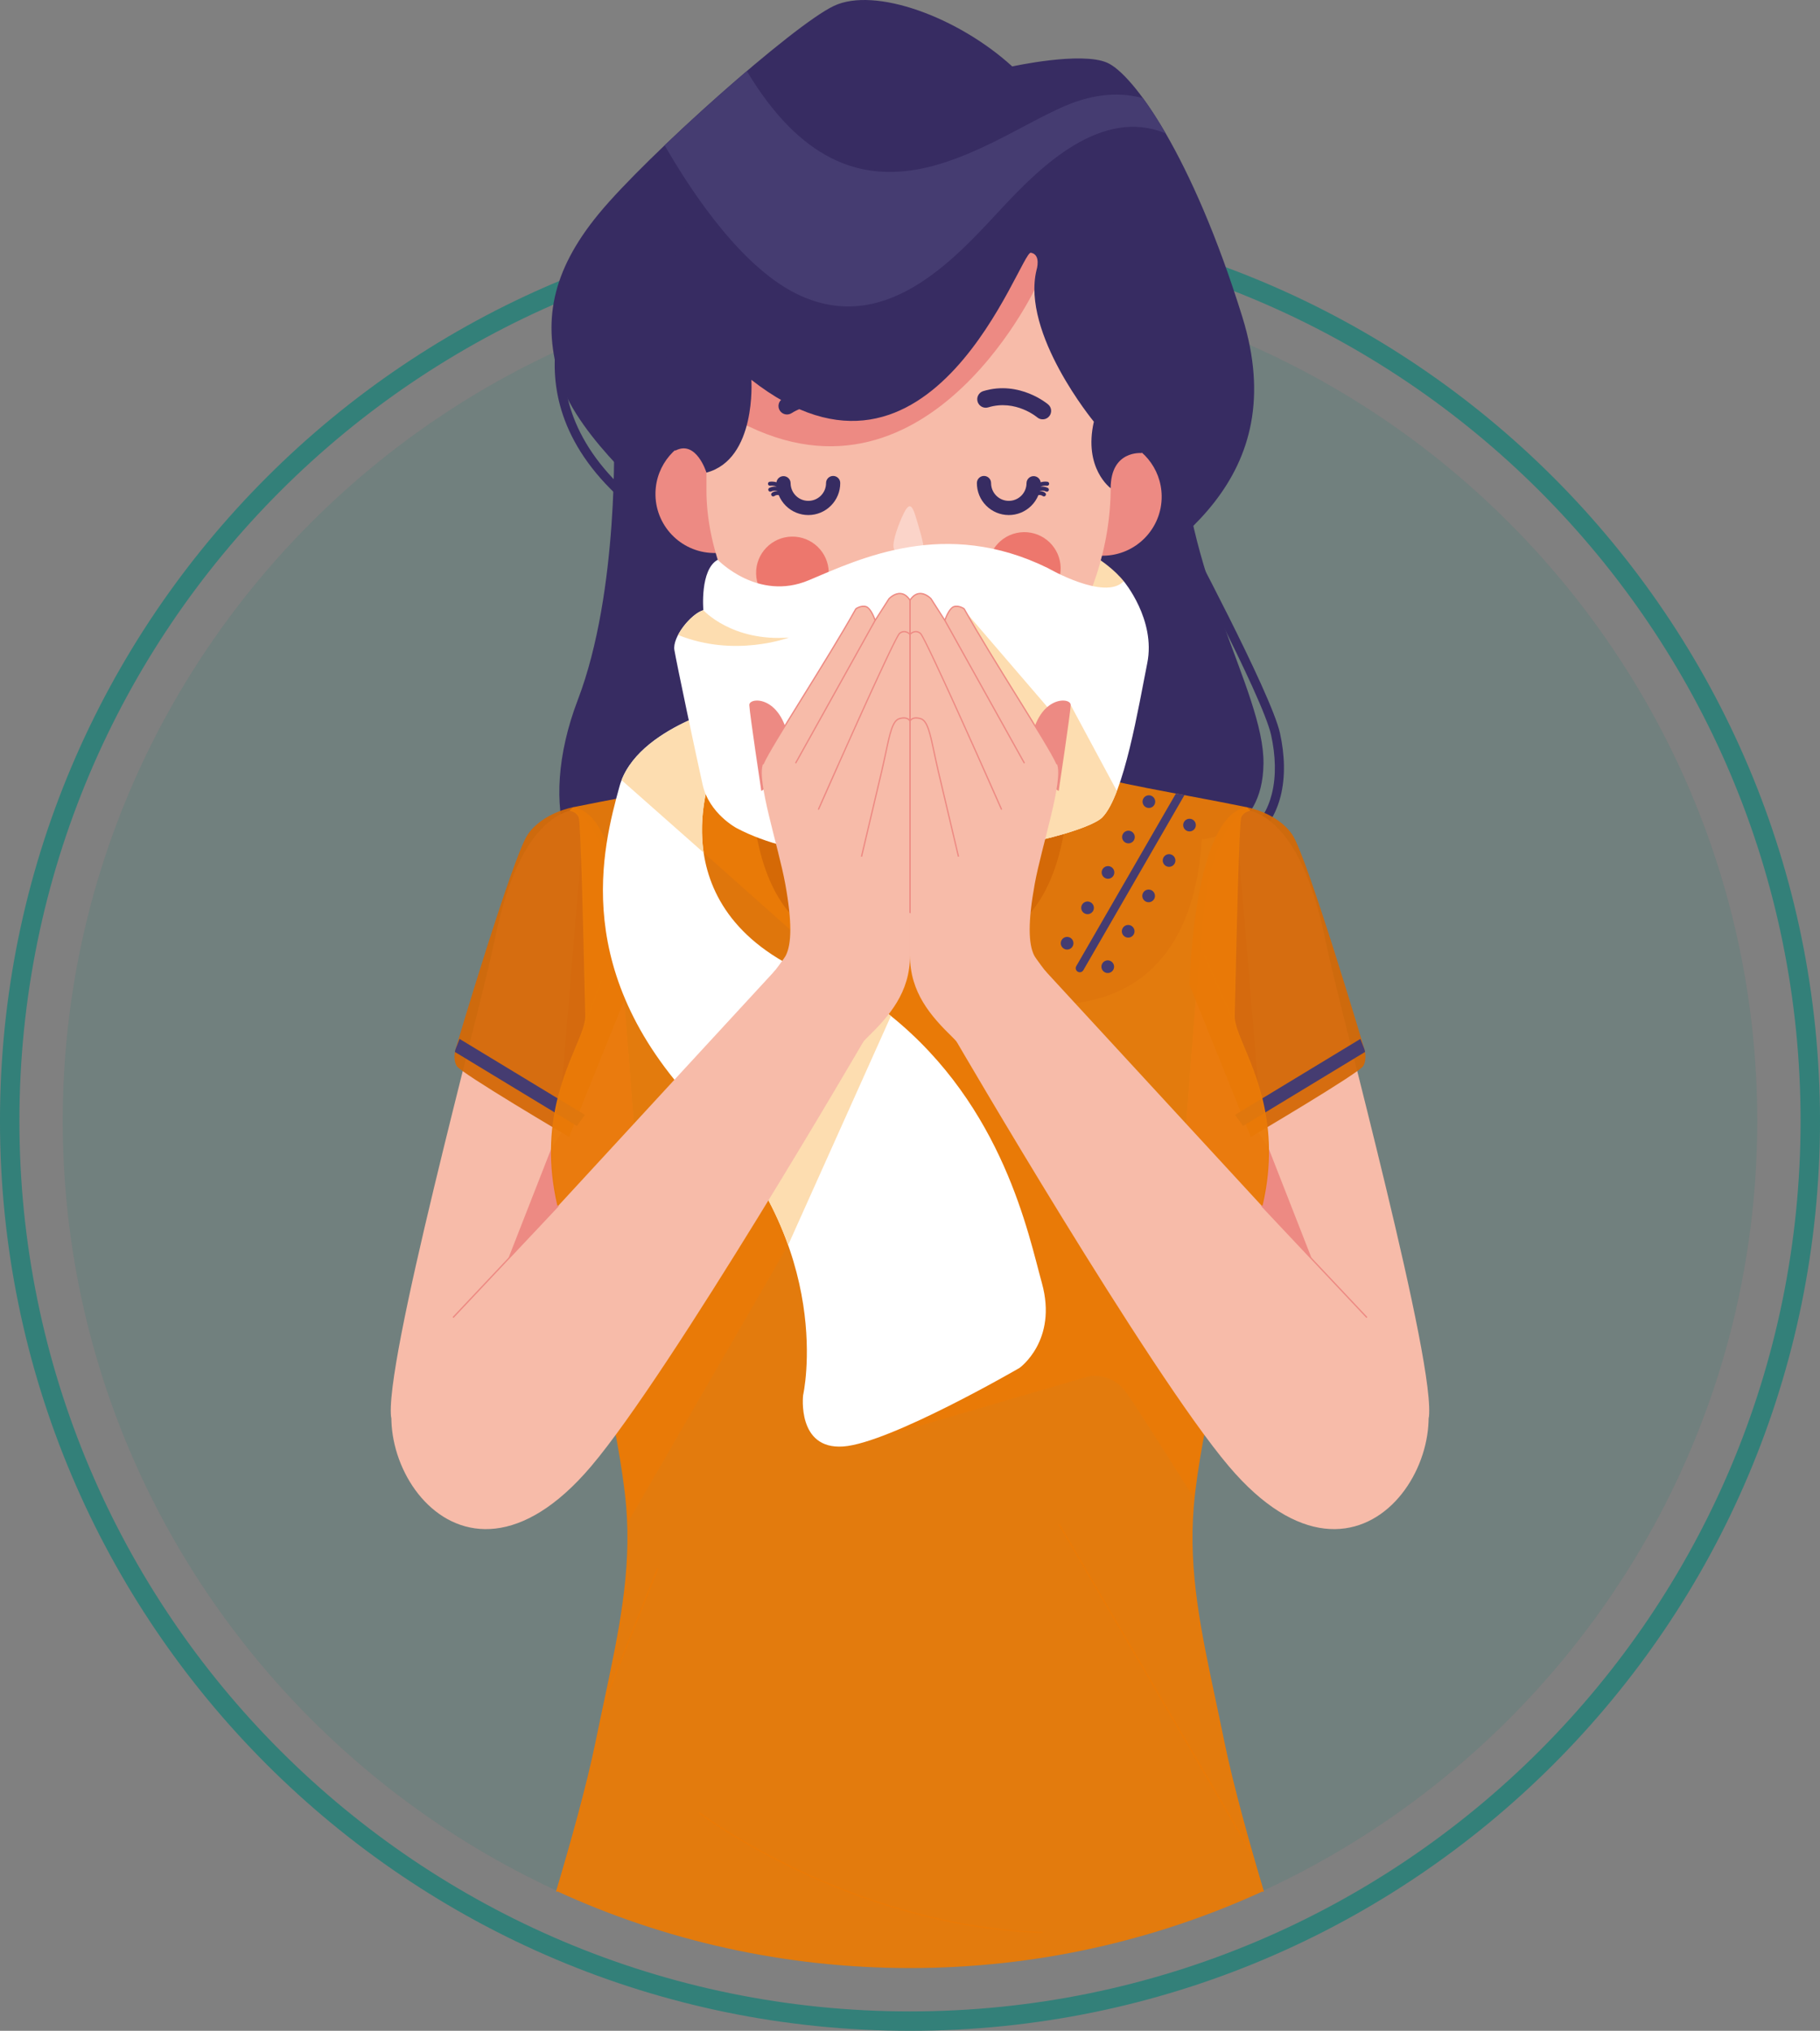 <?xml version="1.0" encoding="UTF-8" standalone="no"?>
<svg
   xmlns:dc="http://purl.org/dc/elements/1.1/"
   xmlns:cc="http://creativecommons.org/ns#"
   xmlns:rdf="http://www.w3.org/1999/02/22-rdf-syntax-ns#"
   xmlns:svg="http://www.w3.org/2000/svg"
   xmlns="http://www.w3.org/2000/svg"
   xmlns:sodipodi="http://sodipodi.sourceforge.net/DTD/sodipodi-0.dtd"
   xmlns:inkscape="http://www.inkscape.org/namespaces/inkscape"
   width="477.899"
   height="533.289"
   viewBox="0 0 477.899 533.289"
   version="1.1"
   id="svg139"
   sodipodi:docname="coronavirus.svg"
   inkscape:version="0.92.4 (5da689c313, 2019-01-14)">
  <rect x="0" y="0" width="477.899" height="533.289" fill="#808080" stroke="none"/>
  <sodipodi:namedview
     pagecolor="#ffffff"
     bordercolor="#666666"
     borderopacity="1"
     objecttolerance="10"
     gridtolerance="10"
     guidetolerance="10"
     inkscape:pageopacity="0"
     inkscape:pageshadow="2"
     inkscape:window-width="1920"
     inkscape:window-height="1016"
     id="namedview141"
     showgrid="false"
     inkscape:zoom="1.372093"
     inkscape:cx="-412.84755"
     inkscape:cy="278.88088"
     inkscape:window-x="0"
     inkscape:window-y="27"
     inkscape:window-maximized="1"
     inkscape:current-layer="g1071"
     inkscape:pagecheckerboard="true" />
  <!-- Generator: Sketch 64 (93537) - https://sketch.com -->
  <title
     id="title2">CORONA</title>
  <desc
     id="desc4">Created with Sketch.</desc>
  <defs
     id="defs7">
    <polygon
       id="path-1"
       points="0,73.202 0,0.34 67.634,0.34 67.634,73.202 " />
  </defs>
  <g
     id="CORONA"
     style="fill:none;fill-rule:evenodd;stroke:none;stroke-width:1"
     transform="translate(-246.683,-134.455)">
    <g
       id="g1071"
       transform="translate(207.146,-2.123)">
      <path
         inkscape:connector-curvature="0"
         style="opacity:0.192;fill:#2e8078;fill-opacity:0.941"
         id="Fill-28"
         d="m 278.486,653.387 c 122.53,0 222.469,-99.936 222.469,-222.468 0,-122.534 -99.939,-222.471 -222.469,-222.471 -122.532,0 -222.471,99.938 -222.471,222.471 0,122.532 99.939,222.468 222.471,222.468" />
      <path
         style="fill:#372c62"
         inkscape:connector-curvature="0"
         id="Fill-103"
         d="m 348.18,276.657 c -0.307,-0.579 -0.09,-1.298 0.488,-1.607 0.58,-0.309 1.299,-0.09 1.609,0.489 0.067,0.124 23.057,43.073 25.363,53.581 1.244,5.665 1.455,11.421 0.165,16.532 -1.159,4.591 -3.522,8.658 -7.419,11.675 -0.52,0.402 -1.268,0.306 -1.669,-0.214 -0.399,-0.52 -0.305,-1.268 0.215,-1.668 3.438,-2.662 5.53,-6.276 6.563,-10.371 1.193,-4.735 0.985,-10.119 -0.184,-15.451 -2.237,-10.195 -25.068,-52.843 -25.132,-52.966" />
      <path
         style="fill:#372c62"
         inkscape:connector-curvature="0"
         id="Fill-105"
         d="m 191.31,210.19 c 0.355,-0.552 1.092,-0.713 1.645,-0.358 0.553,0.355 0.715,1.092 0.358,1.645 -0.058,0.092 -21.093,31.883 17.871,59.997 0.534,0.384 0.654,1.126 0.271,1.658 -0.383,0.533 -1.126,0.654 -1.66,0.271 -40.815,-29.45 -18.547,-63.115 -18.486,-63.213" />
      <path
         inkscape:connector-curvature="0"
         style="fill:#2e8078;fill-opacity:0.941"
         id="Fill-107"
         d="m 443.845,265.56 c -42.32,-42.319 -100.785,-68.494 -165.359,-68.494 -64.578,0 -123.041,26.175 -165.359,68.494 -42.318,42.318 -68.494,100.782 -68.494,165.359 0,64.575 26.176,123.039 68.494,165.358 42.318,42.318 100.781,68.494 165.359,68.494 64.574,0 123.039,-26.176 165.359,-68.494 42.317,-42.32 68.494,-100.783 68.494,-165.358 0,-64.577 -26.178,-123.041 -68.494,-165.359 m -165.359,-73.591 c 65.983,0 125.72,26.746 168.963,69.987 43.239,43.241 69.986,102.979 69.986,168.963 0,65.983 -26.746,125.72 -69.986,168.962 -43.243,43.24 -102.98,69.985 -168.963,69.985 -65.985,0 -125.723,-26.745 -168.963,-69.985 -43.241,-43.242 -69.988,-102.98 -69.988,-168.962 0,-65.985 26.746,-125.722 69.988,-168.963 43.24,-43.24 102.978,-69.987 168.963,-69.987" />
      <path
         style="fill:#372c62"
         inkscape:connector-curvature="0"
         id="Fill-109"
         d="m 212.973,269.553 c 0,0 -21.566,-17.799 -26.338,-33.01 -4.772,-15.21 -2.386,-28.629 10.141,-43.84 12.526,-15.21 50.999,-49.508 61.735,-54.579 10.738,-5.069 32.519,2.871 46.827,15.9 0,0 18.039,-3.97 24.9,-0.988 6.857,2.983 22.321,24.231 35.522,66.794 13.202,42.562 -18.762,61.612 -41.348,75.543 l -80.749,-4.82 z" />
      <path
         style="fill:#372c62"
         inkscape:connector-curvature="0"
         id="Fill-111"
         d="m 211.526,245.964 -10.8,4.034 c 0,0 1.498,41.69 -9.477,70.394 -10.974,28.705 -2.244,52.965 15.461,47.157 0,0 1.036,17.485 15.712,21.526 14.678,4.043 32.92,7.176 32.92,7.176 l 49.377,2.734 c 0,0 46.889,12.984 50.379,-42.03 0,0 15.96,-0.682 16.209,-19.819 0.251,-19.136 -21.694,-50.23 -21.694,-89.869 0,-39.638 -138.087,-1.304 -138.087,-1.304" />
      <path
         style="fill:#fdddb0"
         inkscape:connector-curvature="0"
         id="Fill-113"
         d="m 334.613,289.205 c 0,0 -4.197,-5.613 -13.227,-9.417 -9.032,-3.802 -7.498,10.132 -4.661,11.41 2.839,1.278 15.501,5.038 17.889,-1.994" />
      <path
         style="fill:#f7bba9"
         inkscape:connector-curvature="0"
         id="Fill-115"
         d="m 189.346,349.367 c -9.572,2.735 -16.123,15.45 -19.91,33.965 -3.842,18.789 -29.565,112.71 -27.131,125.92 -0.917,-7.506 56.597,-56.054 64.674,-63.922 0,0 -4.293,-59.269 -5.977,-72.314 -1.681,-13.044 -6.731,-23.143 -11.656,-23.649" />
      <path
         style="fill:#ed8a83"
         inkscape:connector-curvature="0"
         id="Fill-117"
         d="m 167.64,480.787 c 16.206,-15.104 34.977,-31.209 39.339,-35.457 0,0 -4.293,-59.269 -5.977,-72.314 -0.265,-2.061 -0.616,-4.048 -1.036,-5.935 l -7.746,-7.454 -5.158,61.994 2.993,7.735 -5.675,8.626 -16.753,42.815 z" />
      <path
         inkscape:connector-curvature="0"
         style="fill:#d36807;fill-opacity:0.941"
         id="Fill-119"
         d="m 190.096,348.537 c 0,0 -8.065,1.392 -12.011,7.229 -3.945,5.839 -18.937,56.334 -18.937,56.334 0,0 -0.789,2.524 0.316,4.417 1.104,1.894 29.508,18.621 29.508,18.621 l 16.096,-39.924 c 0,0 -0.946,-44.499 -14.972,-46.677" />
      <path
         style="fill:#453c71"
         inkscape:connector-curvature="0"
         id="Fill-121"
         d="m 160.208,409.394 c -0.663,1.683 -1.06,2.705 -1.06,2.705 0,0 -0.086,0.278 -0.162,0.719 l 32.046,19.43 2.074,-2.909 z" />
      <path
         style="fill:#f7bba9"
         inkscape:connector-curvature="0"
         id="Fill-123"
         d="m 367.627,349.367 c 9.573,2.735 16.121,15.45 19.911,33.965 3.84,18.789 29.561,112.71 27.128,125.92 0.921,-7.506 -56.596,-56.054 -64.673,-63.922 0,0 4.29,-59.269 5.976,-72.314 1.682,-13.044 6.731,-23.143 11.657,-23.649" />
      <path
         style="fill:#ed8a83"
         inkscape:connector-curvature="0"
         id="Fill-125"
         d="m 389.332,480.787 c -16.206,-15.104 -34.978,-31.209 -39.338,-35.457 0,0 4.29,-59.269 5.976,-72.314 0.266,-2.061 0.618,-4.048 1.035,-5.935 l 7.747,-7.454 5.157,61.994 -2.991,7.735 5.674,8.626 16.754,42.815 z" />
      <path
         inkscape:connector-curvature="0"
         style="fill:#d36807;fill-opacity:0.941"
         id="Fill-127"
         d="m 366.861,348.537 c 0,0 8.065,1.392 12.013,7.229 3.943,5.839 18.936,56.334 18.936,56.334 0,0 0.788,2.524 -0.316,4.417 -1.106,1.894 -29.51,18.621 -29.51,18.621 l -16.096,-39.924 c 0,0 0.948,-44.499 14.972,-46.677" />
      <path
         style="fill:#453c71"
         inkscape:connector-curvature="0"
         id="Fill-129"
         d="m 396.751,409.394 c 0.664,1.683 1.06,2.705 1.06,2.705 0,0 0.085,0.278 0.162,0.719 l -32.045,19.43 -2.075,-2.909 z" />
      <path
         style="fill:#f7b7a4"
         inkscape:connector-curvature="0"
         id="Fill-131"
         d="m 278.125,259.994 v 0 c 14.175,0 25.77,11.596 25.77,25.771 v 49.333 c 0,14.174 -11.595,25.77 -25.77,25.77 -14.172,0 -25.77,-11.597 -25.77,-25.77 v -49.333 c 0,-14.175 11.598,-25.771 25.77,-25.771" />
      <path
         inkscape:connector-curvature="0"
         style="fill:#e97a07;fill-opacity:0.941"
         id="Fill-133"
         d="m 308.379,337.069 c 0,0 -10.885,15.612 -29.9,15.612 -19.014,0 -29.902,-15.612 -29.902,-15.612 -2.037,-2.289 -6.048,-0.875 -14.379,2.112 -8.333,2.987 -25.549,5.582 -44.102,9.355 -0.019,0.01 -0.557,0.312 -0.764,0.83 0,0 1.631,0.209 2.314,1.788 0.684,1.578 1.53,44.549 1.739,52.123 0.211,7.575 -15.776,24.616 -5.678,55.755 1.866,5.753 3.487,10.678 4.898,14.917 0,0 9.853,38.09 11.537,58.288 1.683,20.199 -3.393,38.872 -7.98,61.451 -2.37,11.66 -6.741,27.196 -10.415,39.497 28.228,12.966 59.634,20.204 92.732,20.204 h 0.008 c 33.096,0 64.497,-7.235 92.725,-20.196 -3.672,-12.303 -8.043,-27.843 -10.414,-39.505 -4.59,-22.579 -9.663,-41.252 -7.982,-61.451 1.686,-20.198 11.538,-58.288 11.538,-58.288 1.412,-4.239 3.03,-9.163 4.899,-14.917 10.099,-31.139 -5.888,-48.18 -5.677,-55.755 0.206,-7.574 1.052,-50.545 1.734,-52.123 0.685,-1.579 2.317,-1.788 2.317,-1.788 -0.206,-0.518 -0.743,-0.82 -0.766,-0.83 -18.551,-3.773 -35.766,-6.368 -44.1,-9.355 -8.333,-2.987 -12.343,-4.401 -14.382,-2.112" />
      <path
         inkscape:connector-curvature="0"
         style="fill:#e97a07;fill-opacity:0.941"
         id="Fill-135"
         d="m 228.811,340.783 c -2.614,0.67 -5.631,1.332 -8.953,2.01 l -0.191,8.122 4.632,9.58 26.548,23.62 -54.723,104.293 c 3.006,12.919 7,31.634 8.017,43.83 0.116,1.385 0.198,2.764 0.251,4.135 l 42.094,-72.837 39.333,-30.187 -21.642,82.549 61.278,-17.915 c 0,0 5.809,-1.263 9.847,4.292 2.254,3.094 10.694,16.459 17.731,27.687 2.171,-20.645 11.321,-56.01 11.321,-56.01 0.696,-2.094 1.444,-4.355 2.248,-6.799 L 278.967,366.335 245.489,341.906 Z" />
      <path
         inkscape:connector-curvature="0"
         style="fill:#d36807;fill-opacity:0.941"
         id="Fill-137"
         d="m 234.197,339.181 c 0,0 2.268,-0.187 2.897,8.145 3.37,44.661 35.71,44.052 41.384,16.981 V 352.681 c -19.014,0 -29.902,-15.612 -29.902,-15.612 -2.037,-2.289 -6.048,-0.875 -14.379,2.112" />
      <path
         inkscape:connector-curvature="0"
         style="fill:#d36807;fill-opacity:0.941"
         id="Fill-139"
         d="m 322.762,339.181 c 0,0 -2.268,-0.187 -2.897,8.145 -3.371,44.661 -35.707,44.052 -41.386,16.981 V 352.681 c 19.015,0 29.901,-15.612 29.901,-15.612 2.039,-2.289 6.049,-0.875 14.382,2.112" />
      <path
         style="fill:#e9897a"
         inkscape:connector-curvature="0"
         id="Fill-141"
         d="m 252.466,337.504 38.815,-15.32 12.614,-4.979 v -5.503 c -7.403,4.801 -15.949,7.662 -25.409,7.734 -0.119,7.5e-4 -0.24,0.002 -0.358,0.002 -0.119,0 -0.24,-7.6e-4 -0.362,-0.002 -9.11,-0.089 -17.757,-3.514 -25.412,-9.066 v 14.886 c -0.121,1.666 -0.811,8.553 -4.099,11.496 0.113,0.096 0.217,0.201 0.32,0.317 0,0 0.402,0.574 1.182,1.504 z" />
      <path
         style="fill:#ed8a83"
         inkscape:connector-curvature="0"
         id="Fill-143"
         d="m 331.22,251.655 c 0.387,0.054 0.763,0.119 1.138,0.2 l 0.011,0.004 v -0.002 c 6.904,1.496 12.11,7.598 12.202,14.964 0.102,8.56 -6.757,15.583 -15.316,15.686 -8.562,0.101 -15.584,-6.755 -15.686,-15.313 -0.064,-4.977 2.23,-9.43 5.839,-12.31 -0.428,4.574 0.26,10.242 6.096,10.85 l -0.105,-8.939 c -0.043,-3.618 3.342,-5.259 5.821,-5.141" />
      <path
         style="fill:#ed8a83"
         inkscape:connector-curvature="0"
         id="Fill-145"
         d="m 225.209,250.917 c -0.383,0.049 -0.763,0.11 -1.137,0.185 l -0.013,0.003 0.002,-0.002 c -6.922,1.401 -12.216,7.43 -12.409,14.792 -0.221,8.558 6.538,15.676 15.094,15.897 8.559,0.222 15.679,-6.535 15.9,-15.092 0.13,-4.975 -2.098,-9.461 -5.668,-12.39 0.364,4.579 -0.403,10.238 -6.248,10.764 l 0.23,-8.936 c 0.095,-3.617 -3.267,-5.304 -5.75,-5.222" />
      <path
         style="fill:#f7bba9"
         inkscape:connector-curvature="0"
         id="Fill-147"
         d="m 278.114,329.28 c -28.937,0 -53.078,-35.704 -53.078,-63.896 v -37.449 c 0,-29.19 23.885,-53.071 53.072,-53.071 h 0.006 c 29.184,0 53.069,23.881 53.069,53.071 v 36.656 c 0,30.895 -21.059,64.689 -53.069,64.689" />
      <path
         style="fill:#ed8a83"
         inkscape:connector-curvature="0"
         id="Fill-149"
         d="m 222.963,240.634 v -9.177 c 0,-12.87 4.645,-24.706 12.337,-33.92 l 79.888,1.983 1.583,8.517 -5.148,3.764 c 0,0 -30.58,65.576 -82.644,32.787 -2.144,-1.349 -4.138,-2.665 -6.016,-3.955" />
      <path
         style="fill:#ed776d"
         inkscape:connector-curvature="0"
         id="Fill-151"
         d="m 308.333,276.32 c -5.267,0.098 -9.46,4.448 -9.36,9.715 0.094,5.267 4.444,9.459 9.713,9.362 5.266,-0.097 9.46,-4.448 9.36,-9.715 -0.093,-5.267 -4.444,-9.459 -9.712,-9.362" />
      <path
         style="fill:#ed776d"
         inkscape:connector-curvature="0"
         id="Fill-153"
         d="m 247.438,277.491 c -5.268,0.098 -9.461,4.448 -9.364,9.714 0.099,5.267 4.449,9.459 9.715,9.362 5.268,-0.097 9.46,-4.448 9.362,-9.714 -0.095,-5.268 -4.446,-9.459 -9.712,-9.362" />
      <path
         inkscape:connector-curvature="0"
         style="fill:#e97a07;fill-opacity:1"
         id="Fill-155"
         d="m 185.747,633.357 c -0.016,0 -0.033,0 -0.05,-0.007 -0.091,-0.027 -0.143,-0.123 -0.116,-0.215 3.405,-11.4 7.976,-27.504 10.411,-39.482 0.72,-3.542 1.456,-7.008 2.167,-10.359 0.003,-0.012 0.005,-0.024 0.008,-0.036 0.002,-0.009 0.003,-0.018 0.006,-0.026 3.872,-18.237 7.212,-33.994 5.797,-50.98 -1.664,-19.952 -11.434,-57.878 -11.532,-58.258 -1.54,-4.625 -3.188,-9.644 -4.895,-14.907 -7.325,-22.587 -0.84,-38.068 3.035,-47.318 1.504,-3.59 2.692,-6.427 2.635,-8.485 -0.039,-1.413 -0.1,-4.058 -0.178,-7.436 -0.325,-14.078 -1.002,-43.37 -1.546,-44.623 -0.637,-1.472 -2.162,-1.683 -2.178,-1.686 -0.095,-0.012 -0.161,-0.099 -0.149,-0.193 0.012,-0.095 0.099,-0.158 0.193,-0.15 0.07,0.01 1.736,0.241 2.45,1.892 0.57,1.315 1.224,29.571 1.575,44.752 0.078,3.378 0.139,6.022 0.178,7.436 0.006,0.23 -0.002,0.47 -0.024,0.718 l 3.717,-9.849 c 0.034,-0.089 0.132,-0.135 0.223,-0.101 0.089,0.034 0.134,0.133 0.101,0.222 l -4.454,11.803 c -0.001,0.002 -0.002,0.003 -0.003,0.005 -0.475,1.66 -1.288,3.601 -2.221,5.829 -4.106,9.801 -10.31,24.613 -3.024,47.078 1.706,5.261 3.355,10.28 4.897,14.915 0.102,0.393 9.88,38.347 11.546,58.328 1.369,16.423 -1.691,31.679 -5.387,49.118 l 13.098,-32.813 c 0.035,-0.088 0.137,-0.132 0.224,-0.096 0.088,0.035 0.132,0.136 0.096,0.224 l -13.841,34.673 c -0.003,0.012 -0.006,0.025 -0.008,0.038 -0.712,3.351 -1.447,6.815 -2.166,10.356 -2.438,11.991 -7.012,28.106 -10.419,39.512 -0.022,0.074 -0.091,0.123 -0.165,0.123 m 185.465,0.008 c -0.075,0 -0.143,-0.048 -0.166,-0.124 -0.863,-2.89 -1.8,-6.081 -2.759,-9.431 l -50.718,-86.745 c -0.048,-0.083 -0.021,-0.188 0.062,-0.236 0.082,-0.048 0.188,-0.02 0.236,0.062 l 50.04,85.584 c -2.716,-9.558 -5.544,-20.217 -7.279,-28.754 -0.718,-3.531 -1.452,-6.987 -2.161,-10.329 -3.887,-18.301 -7.243,-34.106 -5.823,-51.171 1.669,-19.981 11.445,-57.935 11.543,-58.316 1.446,-4.345 3.095,-9.363 4.902,-14.927 7.286,-22.465 1.081,-37.277 -3.024,-47.078 -0.791,-1.889 -1.496,-3.572 -1.982,-5.052 -0.003,-0.006 -0.007,-0.012 -0.009,-0.018 l -8.392,-19.251 c -0.038,-0.087 0.002,-0.189 0.089,-0.227 0.088,-0.038 0.189,0.002 0.227,0.089 l 7.524,17.259 c -0.088,-0.508 -0.131,-0.984 -0.119,-1.428 0.037,-1.374 0.096,-3.912 0.171,-7.155 0.522,-22.702 1.075,-43.87 1.577,-45.032 0.716,-1.65 2.383,-1.882 2.454,-1.892 0.089,-0.009 0.18,0.056 0.192,0.15 0.013,0.095 -0.054,0.181 -0.148,0.193 -0.015,0.002 -1.545,0.22 -2.181,1.686 -0.544,1.261 -1.222,30.737 -1.548,44.903 -0.075,3.245 -0.133,5.783 -0.171,7.156 -0.057,2.059 1.131,4.895 2.635,8.486 3.875,9.25 10.359,24.731 3.034,47.318 -1.808,5.565 -3.456,10.585 -4.899,14.918 -0.095,0.37 -9.864,38.295 -11.53,58.247 -1.416,17.015 1.935,32.796 5.817,51.07 0.71,3.343 1.444,6.799 2.162,10.332 2.43,11.952 7.003,28.072 10.41,39.49 0.028,0.091 -0.024,0.187 -0.116,0.215 -0.017,0.008 -0.033,0.008 -0.049,0.008 m -58.035,10.835 h -0.005 c -26.114,-0.783 -49.187,-9.263 -63.945,-16.238 -15.99,-7.558 -25.937,-15.03 -26.036,-15.105 -0.076,-0.057 -0.091,-0.166 -0.034,-0.242 0.058,-0.075 0.166,-0.091 0.242,-0.033 0.098,0.075 10.023,7.528 25.984,15.071 14.726,6.959 37.749,15.42 63.799,16.202 0.095,0.003 0.17,0.082 0.167,0.178 -0.003,0.093 -0.079,0.167 -0.172,0.167" />
      <path
         style="fill:#372c62"
         inkscape:connector-curvature="0"
         id="Fill-157"
         d="m 262.333,240.188 c 1.117,0.506 1.615,1.826 1.109,2.942 -0.509,1.117 -1.829,1.613 -2.945,1.107 -0.019,-0.008 -6.721,-3.18 -13.123,0.844 -1.043,0.656 -2.424,0.341 -3.077,-0.701 -0.654,-1.043 -0.342,-2.422 0.701,-3.078 8.452,-5.315 17.311,-1.125 17.335,-1.114" />
      <path
         style="fill:#ffffff"
         inkscape:connector-curvature="0"
         id="Fill-159"
         d="m 233.592,321.174 c 0,0 -27.011,5.969 -31.389,21.92 -4.379,15.951 -13.379,49.452 21.837,85.3 35.216,35.848 26.379,74.561 26.379,74.561 0,0 -1.682,14.308 10.52,13.467 12.206,-0.843 46.287,-20.619 46.287,-20.619 0,0 10.099,-7.154 5.892,-22.303 -3.512,-12.638 -10.081,-46.273 -39.633,-70.132 -5.451,-4.401 -11.535,-6.959 -18.857,-9.819 -44.185,-17.253 -27.795,-55.19 -27.795,-55.19 z" />
      <path
         style="fill:#fdddb0"
         inkscape:connector-curvature="0"
         id="Fill-161"
         d="m 230.761,435.905 c 7.704,9.463 12.627,18.925 15.725,27.631 l 27,-60.166 c -5.693,-3.772 -11.921,-7.097 -18.722,-9.765 z m 2.831,-114.73 c 0,0 -25.13,5.556 -30.84,20.267 l 21.547,19.052 c -1.8,-12.096 2.535,-22.133 2.535,-22.133 z" />
      <path
         style="fill:#372c62"
         inkscape:connector-curvature="0"
         id="Fill-163"
         d="m 314.745,242.765 c 0.945,0.783 1.075,2.187 0.291,3.13 -0.78,0.945 -2.184,1.078 -3.128,0.294 -0.017,-0.012 -5.65,-4.837 -12.884,-2.637 -1.181,0.357 -2.426,-0.308 -2.785,-1.488 -0.358,-1.177 0.309,-2.426 1.485,-2.784 9.555,-2.904 16.999,3.468 17.02,3.484" />
      <path
         style="fill:#fbd4c9"
         inkscape:connector-curvature="0"
         id="Fill-165"
         d="m 279.951,272.126 c 0.843,2.742 2.303,7.7 2.11,8.515 -0.266,1.137 -6.156,1.941 -7.612,0.369 -0.97,-1.048 0.531,-5.398 1.791,-8.316 1.721,-3.977 2.577,-4.255 3.712,-0.567" />
      <path
         style="fill:#372c62"
         inkscape:connector-curvature="0"
         id="Fill-167"
         d="m 309.081,263.468 c -0.003,1.238 -0.497,2.413 -1.372,3.285 -0.881,0.872 -2.062,1.355 -3.298,1.35 -1.235,-0.006 -2.412,-0.498 -3.282,-1.376 -0.872,-0.879 -1.355,-2.058 -1.352,-3.296 0.003,-1.029 -0.829,-1.866 -1.858,-1.871 -1.029,-0.004 -1.865,0.828 -1.869,1.858 -0.009,2.227 0.861,4.353 2.43,5.934 1.571,1.582 3.688,2.469 5.918,2.478 2.225,0.009 4.354,-0.862 5.934,-2.432 0.815,-0.806 1.442,-1.758 1.864,-2.796 0.243,-0.053 0.713,-0.093 1.135,0.229 0.235,0.178 0.569,0.133 0.748,-0.102 0.179,-0.234 0.133,-0.57 -0.101,-0.747 -0.479,-0.365 -0.994,-0.469 -1.423,-0.471 l 0.008,-0.04 c 0.453,-0.096 1.029,-0.108 1.626,0.175 0.266,0.127 0.586,0.014 0.712,-0.252 0.127,-0.265 0.011,-0.584 -0.252,-0.711 -0.67,-0.319 -1.328,-0.373 -1.889,-0.31 l 0.003,-0.011 c 0.468,-0.189 1.029,-0.303 1.667,-0.223 0.292,0.037 0.56,-0.173 0.595,-0.465 0.034,-0.292 -0.173,-0.558 -0.465,-0.594 -0.656,-0.082 -1.249,-0.009 -1.766,0.144 -0.123,-0.908 -0.899,-1.609 -1.84,-1.613 -1.029,-0.004 -1.869,0.827 -1.872,1.857" />
      <path
         style="fill:#372c62"
         inkscape:connector-curvature="0"
         id="Fill-169"
         d="m 247.136,263.468 c 0.008,1.238 0.499,2.413 1.377,3.285 0.878,0.872 2.057,1.355 3.293,1.35 1.239,-0.006 2.412,-0.498 3.287,-1.376 0.87,-0.879 1.355,-2.058 1.349,-3.296 -0.005,-1.029 0.828,-1.866 1.858,-1.871 1.029,-0.004 1.867,0.828 1.87,1.858 0.008,2.227 -0.864,4.353 -2.433,5.934 -1.569,1.582 -3.686,2.469 -5.913,2.478 -2.23,0.009 -4.354,-0.862 -5.937,-2.432 -0.813,-0.806 -1.443,-1.758 -1.863,-2.796 -0.243,-0.053 -0.714,-0.093 -1.135,0.229 -0.234,0.178 -0.569,0.133 -0.748,-0.102 -0.178,-0.234 -0.132,-0.57 0.102,-0.747 0.477,-0.365 0.995,-0.469 1.424,-0.471 l -0.011,-0.04 c -0.451,-0.096 -1.027,-0.108 -1.624,0.175 -0.267,0.127 -0.585,0.014 -0.711,-0.252 -0.127,-0.265 -0.014,-0.584 0.251,-0.711 0.671,-0.319 1.326,-0.373 1.889,-0.31 l -0.002,-0.011 c -0.469,-0.189 -1.03,-0.303 -1.67,-0.223 -0.291,0.037 -0.558,-0.173 -0.594,-0.465 -0.035,-0.292 0.172,-0.558 0.465,-0.594 0.656,-0.082 1.247,-0.009 1.766,0.144 0.121,-0.908 0.897,-1.609 1.838,-1.613 1.029,-0.004 1.867,0.827 1.87,1.857" />
      <path
         style="fill:#372c62"
         inkscape:connector-curvature="0"
         id="Fill-171"
         d="m 344.193,243.349 -4.888,12.211 c 0,0 -8.122,-0.827 -8.122,9.226 0,0 -7.196,-5.192 -4.42,-17.474 0,0 -19.082,-23.113 -15.055,-39.816 0,0 1.286,-4.061 -1.485,-4.557 -2.773,-0.495 -25.851,70.622 -73.393,33.379 0,0 1.426,20.867 -11.793,24.366 0,0 -2.675,-8.723 -8.218,-5.748 0,0 -7.525,-43.577 4.359,-61.802 11.887,-18.225 26.149,-36.451 51.509,-34.072 25.355,2.377 73.691,24.563 71.507,84.287" />
      <path
         style="fill:#ffffff"
         inkscape:connector-curvature="0"
         id="Fill-173"
         d="m 228,283.576 c 0,0 10.513,11.017 23.905,5.375 13.395,-5.642 35.834,-16.481 62.837,-3.171 0,0 14.927,8.653 19.871,3.424 0,0 8.459,10.078 6.18,21.488 -2.282,11.409 -6.086,34.608 -11.791,40.502 -5.706,5.895 -65.415,19.015 -96.03,2.852 0,0 -7.226,-3.804 -8.936,-11.41 -1.711,-7.605 -6.847,-31.946 -7.418,-35.368 -0.57,-3.424 4.374,-9.508 7.608,-10.459 0,0 -0.951,-10.65 3.775,-13.234" />
      <path
         style="fill:#fdddb0"
         inkscape:connector-curvature="0"
         id="Fill-175"
         d="m 217.583,303.314 c 1.524,-2.909 4.469,-5.866 6.642,-6.504 0,0 7.462,8.317 22.483,7.18 0,0 -14.21,5.384 -29.125,-0.677" />
      <path
         style="fill:#fdddb0"
         inkscape:connector-curvature="0"
         id="Fill-177"
         d="m 332.811,344.288 c -1.162,3.039 -2.43,5.48 -3.81,6.907 -3.203,3.311 -23.442,8.901 -45.996,10.302 -1.418,-10.405 3.975,-44.88 3.975,-44.88 l 6.279,-19.169 22.758,26.491 4.665,-2.222 z" />
      <path
         style="fill:#ed8a83"
         inkscape:connector-curvature="0"
         id="Fill-179"
         d="m 317.527,344.306 c 0,0 3.082,-20.396 3.156,-22.59 0.077,-2.193 -9.077,-2.646 -10.587,10.816 -1.512,13.463 6.806,11.345 6.806,11.345 z" />
      <path
         style="fill:#f7bba9"
         inkscape:connector-curvature="0"
         id="Fill-181"
         d="m 278.486,296.75 v 90.76 c 0,9.681 5.445,15.883 11.191,21.48 5.748,5.596 29.496,40.388 29.496,40.388 l 24.401,-20.835 c 0,0 -30.975,-38.054 -32.488,-41.079 -1.513,-3.024 -1.664,-8.772 0.15,-18.754 1.813,-9.984 7.635,-27.182 5.82,-31.568 -1.816,-4.387 -16.942,-27.379 -24.356,-40.689 0,0 -1.361,-0.984 -2.685,-0.568 -1.325,0.416 -2.382,3.593 -2.382,3.593 l -3.629,-5.672 c 0,0 -3.091,-3.329 -5.517,0.378 z" />
      <path
         style="fill:#ed8a83"
         inkscape:connector-curvature="0"
         id="Fill-183"
         d="m 308.466,337.055 c -0.06,0 -0.119,-0.032 -0.151,-0.088 l -20.833,-37.405 c -0.046,-0.083 -0.017,-0.188 0.067,-0.235 0.083,-0.046 0.188,-0.017 0.235,0.067 l 20.833,37.404 c 0.046,0.083 0.016,0.188 -0.067,0.235 -0.027,0.015 -0.056,0.022 -0.084,0.022" />
      <path
         style="fill:#ed8a83"
         inkscape:connector-curvature="0"
         id="Fill-185"
         d="m 302.494,349.232 c -0.066,0 -0.129,-0.038 -0.158,-0.103 -6.849,-15.527 -20.096,-45.137 -21.208,-46.075 -1.295,-1.09 -2.466,0.158 -2.515,0.212 -0.064,0.07 -0.173,0.074 -0.244,0.01 -0.07,-0.064 -0.075,-0.173 -0.011,-0.244 0.015,-0.015 1.448,-1.542 2.991,-0.242 1.45,1.223 20.492,44.363 21.302,46.199 0.038,0.087 -10e-4,0.189 -0.088,0.227 -0.023,0.01 -0.046,0.015 -0.07,0.015" />
      <path
         style="fill:#ed8a83"
         inkscape:connector-curvature="0"
         id="Fill-187"
         d="m 291.055,361.579 c 0,0 -3.48,-14.672 -5.295,-22.388 -0.413,-1.754 -0.764,-3.416 -1.075,-4.882 -1.062,-5.02 -1.764,-8.336 -3.422,-8.833 -2.079,-0.623 -2.597,0.463 -2.619,0.51 -0.039,0.086 -0.142,0.124 -0.227,0.087 -0.086,-0.038 -0.126,-0.139 -0.089,-0.226 0.025,-0.058 0.646,-1.418 3.034,-0.702 1.854,0.556 2.573,3.952 3.66,9.092 0.309,1.464 0.661,3.123 1.073,4.874 1.815,7.716 5.295,22.387 5.295,22.387 z" />
      <path
         style="fill:#ed8a83"
         inkscape:connector-curvature="0"
         id="Fill-189"
         d="m 278.486,376.386 c -0.095,0 -0.173,-0.077 -0.173,-0.172 v -82.03 c 0,-0.096 0.077,-0.173 0.173,-0.173 0.095,0 0.173,0.077 0.173,0.173 v 82.03 c 0,0.095 -0.077,0.172 -0.173,0.172" />
      <path
         style="fill:#ed8a83"
         inkscape:connector-curvature="0"
         id="Fill-191"
         d="m 317.056,337.316 c -0.068,0 -0.132,-0.04 -0.159,-0.107 -0.919,-2.221 -5.287,-9.264 -10.343,-17.42 -4.849,-7.822 -10.345,-16.686 -13.985,-23.217 -0.202,-0.135 -1.382,-0.875 -2.502,-0.523 -1.018,0.32 -1.984,2.622 -2.27,3.482 -0.021,0.063 -0.076,0.109 -0.142,0.117 -0.066,0.008 -0.131,-0.022 -0.167,-0.078 l -3.629,-5.672 v 3.8e-4 c -0.004,-3.8e-4 -1.354,-1.419 -2.891,-1.285 -0.876,0.075 -1.662,0.635 -2.336,1.664 -0.052,0.079 -0.159,0.102 -0.239,0.05 -0.08,-0.052 -0.102,-0.159 -0.05,-0.239 0.736,-1.124 1.61,-1.736 2.598,-1.819 1.718,-0.148 3.13,1.355 3.19,1.418 l 3.459,5.401 c 0.319,-0.846 1.234,-3.011 2.374,-3.369 1.391,-0.437 2.779,0.551 2.838,0.593 0.02,0.015 0.037,0.034 0.049,0.056 3.636,6.528 9.14,15.405 13.997,23.238 5.064,8.168 9.438,15.222 10.368,17.47 0.037,0.088 -0.006,0.189 -0.093,0.225 -0.022,0.009 -0.044,0.013 -0.066,0.013" />
      <path
         style="fill:#f7bba9"
         inkscape:connector-curvature="0"
         id="Fill-193"
         d="m 362.213,521.624 c -21.041,-24.827 -71.504,-111.539 -71.504,-111.539 l 21.428,-19.327 1.8,0.696 62.491,67.826 33.031,34.892 c 17.277,18.253 -10.937,70.297 -47.246,27.453" />
      <path
         style="fill:#ed8a83"
         inkscape:connector-curvature="0"
         id="Fill-195"
         d="m 398.377,482.636 c -0.046,0 -0.091,-0.018 -0.126,-0.054 L 370.75,453.369 c -0.065,-0.069 -0.062,-0.178 0.007,-0.244 0.07,-0.065 0.178,-0.061 0.244,0.008 l 27.501,29.212 c 0.065,0.07 0.062,0.178 -0.008,0.244 -0.033,0.031 -0.076,0.047 -0.118,0.047" />
      <path
         style="fill:#ed8a83"
         inkscape:connector-curvature="0"
         id="Fill-197"
         d="m 239.445,344.306 c 0,0 -3.081,-20.396 -3.156,-22.59 -0.076,-2.193 9.074,-2.646 10.587,10.816 1.513,13.463 -6.805,11.345 -6.805,11.345 z" />
      <path
         style="fill:#f7bba9"
         inkscape:connector-curvature="0"
         id="Fill-199"
         d="m 278.486,296.75 v 90.76 c 0,9.681 -5.446,15.883 -11.194,21.48 -5.748,5.596 -29.496,40.388 -29.496,40.388 L 213.396,428.544 c 0,0 30.977,-38.054 32.491,-41.079 1.512,-3.024 1.664,-8.772 -0.152,-18.754 -1.814,-9.984 -7.633,-27.182 -5.818,-31.568 1.816,-4.387 16.942,-27.379 24.354,-40.689 0,0 1.363,-0.984 2.687,-0.568 1.32,0.416 2.381,3.593 2.381,3.593 l 3.631,-5.672 c 0,0 3.091,-3.329 5.517,0.378 z" />
      <path
         style="fill:#ed8a83"
         inkscape:connector-curvature="0"
         id="Fill-201"
         d="m 248.505,337.055 c -0.028,0 -0.057,-0.007 -0.084,-0.022 -0.083,-0.046 -0.113,-0.152 -0.067,-0.235 l 20.833,-37.404 c 0.046,-0.084 0.152,-0.114 0.235,-0.067 0.084,0.046 0.113,0.152 0.067,0.235 l -20.833,37.405 c -0.032,0.057 -0.09,0.088 -0.151,0.088" />
      <path
         style="fill:#ed8a83"
         inkscape:connector-curvature="0"
         id="Fill-203"
         d="m 254.478,349.232 c -0.023,0 -0.047,-0.005 -0.07,-0.015 -0.087,-0.038 -0.127,-0.14 -0.088,-0.227 0.81,-1.836 19.847,-44.976 21.302,-46.199 1.544,-1.3 2.977,0.226 2.991,0.242 0.064,0.07 0.06,0.179 -0.011,0.243 -0.07,0.065 -0.179,0.06 -0.243,-0.009 -0.05,-0.054 -1.226,-1.298 -2.515,-0.212 -1.115,0.937 -14.361,30.548 -21.208,46.075 -0.029,0.064 -0.092,0.103 -0.158,0.103" />
      <path
         style="fill:#ed8a83"
         inkscape:connector-curvature="0"
         id="Fill-205"
         d="m 265.918,361.579 -0.336,-0.079 c 0,-3.8e-4 3.48,-14.672 5.292,-22.387 0.414,-1.756 0.767,-3.419 1.078,-4.886 1.087,-5.133 1.806,-8.525 3.658,-9.08 2.39,-0.715 3.01,0.644 3.035,0.702 0.038,0.088 -0.002,0.189 -0.09,0.227 -0.087,0.038 -0.189,-0.002 -0.226,-0.088 -0.022,-0.048 -0.542,-1.133 -2.62,-0.51 -1.656,0.497 -2.357,3.808 -3.42,8.821 -0.311,1.469 -0.664,3.134 -1.079,4.894 -1.811,7.716 -5.292,22.387 -5.292,22.387" />
      <path
         style="fill:#ed8a83"
         inkscape:connector-curvature="0"
         id="Fill-207"
         d="m 278.486,376.386 c -0.095,0 -0.173,-0.077 -0.173,-0.172 v -82.03 c 0,-0.096 0.077,-0.173 0.173,-0.173 0.095,0 0.173,0.077 0.173,0.173 v 82.03 c 0,0.095 -0.077,0.172 -0.173,0.172" />
      <path
         style="fill:#ed8a83"
         inkscape:connector-curvature="0"
         id="Fill-209"
         d="m 239.917,337.316 c -0.022,0 -0.045,-0.004 -0.066,-0.013 -0.088,-0.036 -0.13,-0.137 -0.093,-0.225 0.93,-2.248 5.303,-9.301 10.366,-17.467 4.856,-7.834 10.361,-16.712 13.997,-23.241 0.012,-0.022 0.029,-0.041 0.05,-0.056 0.059,-0.042 1.449,-1.03 2.839,-0.593 1.137,0.359 2.053,2.524 2.373,3.369 l 3.442,-5.377 c 0.078,-0.088 1.492,-1.587 3.209,-1.443 0.988,0.083 1.862,0.695 2.598,1.819 0.052,0.079 0.029,0.187 -0.05,0.239 -0.08,0.052 -0.186,0.029 -0.239,-0.05 -0.674,-1.03 -1.46,-1.59 -2.337,-1.664 -1.543,-0.128 -2.896,1.295 -2.91,1.31 l -3.612,5.647 c -0.036,0.056 -0.099,0.088 -0.166,0.078 -0.066,-0.008 -0.122,-0.053 -0.142,-0.116 -0.011,-0.031 -1.047,-3.098 -2.269,-3.483 -1.123,-0.354 -2.302,0.387 -2.503,0.523 -3.64,6.532 -9.136,15.397 -13.985,23.219 -5.055,8.154 -9.422,15.196 -10.341,17.417 -0.028,0.067 -0.092,0.107 -0.159,0.107" />
      <path
         style="fill:#f7bba9"
         inkscape:connector-curvature="0"
         id="Fill-211"
         d="m 194.759,521.624 c 21.038,-24.827 71.503,-111.539 71.503,-111.539 l -21.427,-19.327 -1.801,0.696 -62.492,67.826 -33.028,34.892 c -17.278,18.253 10.936,70.297 47.245,27.453" />
      <path
         style="fill:#ed8a83"
         inkscape:connector-curvature="0"
         id="Fill-213"
         d="m 158.596,482.636 c -0.042,0 -0.085,-0.015 -0.118,-0.047 -0.07,-0.065 -0.072,-0.174 -0.008,-0.244 l 27.5,-29.212 c 0.065,-0.07 0.174,-0.073 0.244,-0.008 0.07,0.065 0.073,0.175 0.008,0.244 l -27.5,29.213 c -0.034,0.036 -0.08,0.054 -0.126,0.054" />
      <path
         style="fill:#453c71"
         inkscape:connector-curvature="0"
         id="Fill-215"
         d="m 350.545,345.381 -26.544,45.973 c -0.295,0.513 -0.951,0.688 -1.465,0.392 -0.512,-0.295 -0.685,-0.951 -0.39,-1.463 l 26.163,-45.321 z" />
      <path
         style="fill:#453c71"
         inkscape:connector-curvature="0"
         id="Fill-217"
         d="m 342.044,345.645 c 0.792,0.459 1.066,1.476 0.607,2.271 -0.459,0.795 -1.476,1.068 -2.271,0.608 -0.794,-0.459 -1.068,-1.476 -0.609,-2.272 0.459,-0.795 1.476,-1.068 2.273,-0.608" />
      <path
         style="fill:#453c71"
         inkscape:connector-curvature="0"
         id="Fill-219"
         d="m 352.714,351.806 c 0.794,0.459 1.067,1.475 0.607,2.271 -0.459,0.797 -1.474,1.068 -2.271,0.609 -0.798,-0.46 -1.068,-1.476 -0.609,-2.272 0.456,-0.795 1.476,-1.067 2.273,-0.608" />
      <path
         style="fill:#453c71"
         inkscape:connector-curvature="0"
         id="Fill-221"
         d="m 336.674,354.94 c 0.797,0.46 1.068,1.476 0.612,2.273 -0.461,0.794 -1.479,1.067 -2.273,0.608 -0.797,-0.459 -1.067,-1.476 -0.61,-2.271 0.46,-0.797 1.477,-1.068 2.271,-0.609" />
      <path
         style="fill:#453c71"
         inkscape:connector-curvature="0"
         id="Fill-223"
         d="m 347.345,361.102 c 0.797,0.458 1.068,1.476 0.611,2.271 -0.461,0.795 -1.479,1.067 -2.275,0.609 -0.794,-0.46 -1.068,-1.477 -0.607,-2.273 0.46,-0.794 1.477,-1.067 2.271,-0.607" />
      <path
         style="fill:#453c71"
         inkscape:connector-curvature="0"
         id="Fill-225"
         d="m 331.309,364.237 c 0.793,0.46 1.067,1.476 0.607,2.272 -0.459,0.795 -1.475,1.067 -2.272,0.608 -0.792,-0.459 -1.066,-1.476 -0.607,-2.272 0.46,-0.795 1.476,-1.068 2.273,-0.608" />
      <path
         style="fill:#453c71"
         inkscape:connector-curvature="0"
         id="Fill-227"
         d="m 341.98,370.398 c 0.794,0.459 1.066,1.476 0.607,2.272 -0.459,0.795 -1.474,1.067 -2.271,0.608 -0.797,-0.459 -1.068,-1.476 -0.609,-2.271 0.456,-0.795 1.476,-1.068 2.273,-0.608" />
      <path
         style="fill:#453c71"
         inkscape:connector-curvature="0"
         id="Fill-229"
         d="m 325.94,373.534 c 0.797,0.458 1.068,1.475 0.612,2.272 -0.461,0.795 -1.479,1.067 -2.273,0.608 -0.797,-0.46 -1.067,-1.477 -0.61,-2.272 0.459,-0.795 1.477,-1.069 2.271,-0.608" />
      <path
         style="fill:#453c71"
         inkscape:connector-curvature="0"
         id="Fill-231"
         d="m 336.61,379.693 c 0.797,0.461 1.068,1.478 0.612,2.272 -0.461,0.796 -1.479,1.068 -2.273,0.609 -0.797,-0.459 -1.071,-1.476 -0.61,-2.272 0.46,-0.795 1.477,-1.067 2.271,-0.609" />
      <path
         style="fill:#453c71"
         inkscape:connector-curvature="0"
         id="Fill-233"
         d="m 320.575,382.829 c 0.792,0.459 1.067,1.476 0.607,2.272 -0.459,0.795 -1.476,1.068 -2.271,0.608 -0.794,-0.459 -1.068,-1.475 -0.609,-2.271 0.46,-0.796 1.476,-1.068 2.273,-0.609" />
      <path
         style="fill:#453c71"
         inkscape:connector-curvature="0"
         id="Fill-235"
         d="m 331.245,388.99 c 0.794,0.459 1.067,1.476 0.607,2.272 -0.459,0.795 -1.474,1.068 -2.271,0.608 -0.798,-0.459 -1.068,-1.475 -0.609,-2.272 0.461,-0.795 1.476,-1.067 2.272,-0.608" />
      <path
         style="fill:#453c71"
         inkscape:connector-curvature="0"
         id="Fill-237"
         d="m 345.638,171.623 c -2.095,-3.622 -4.105,-6.706 -5.983,-9.271 -5.463,-1.486 -12.352,-1.483 -20.718,2.153 -21.42,9.311 -54.859,38.159 -83.297,-9.267 -7.112,6.062 -14.753,12.959 -21.584,19.494 7.737,13.446 20.917,32.834 35.703,39.511 23.481,10.604 41.912,-11.361 53.525,-23.733 9.481,-10.098 25.521,-25.911 42.355,-18.887" />
    </g>
  </g>
</svg>
